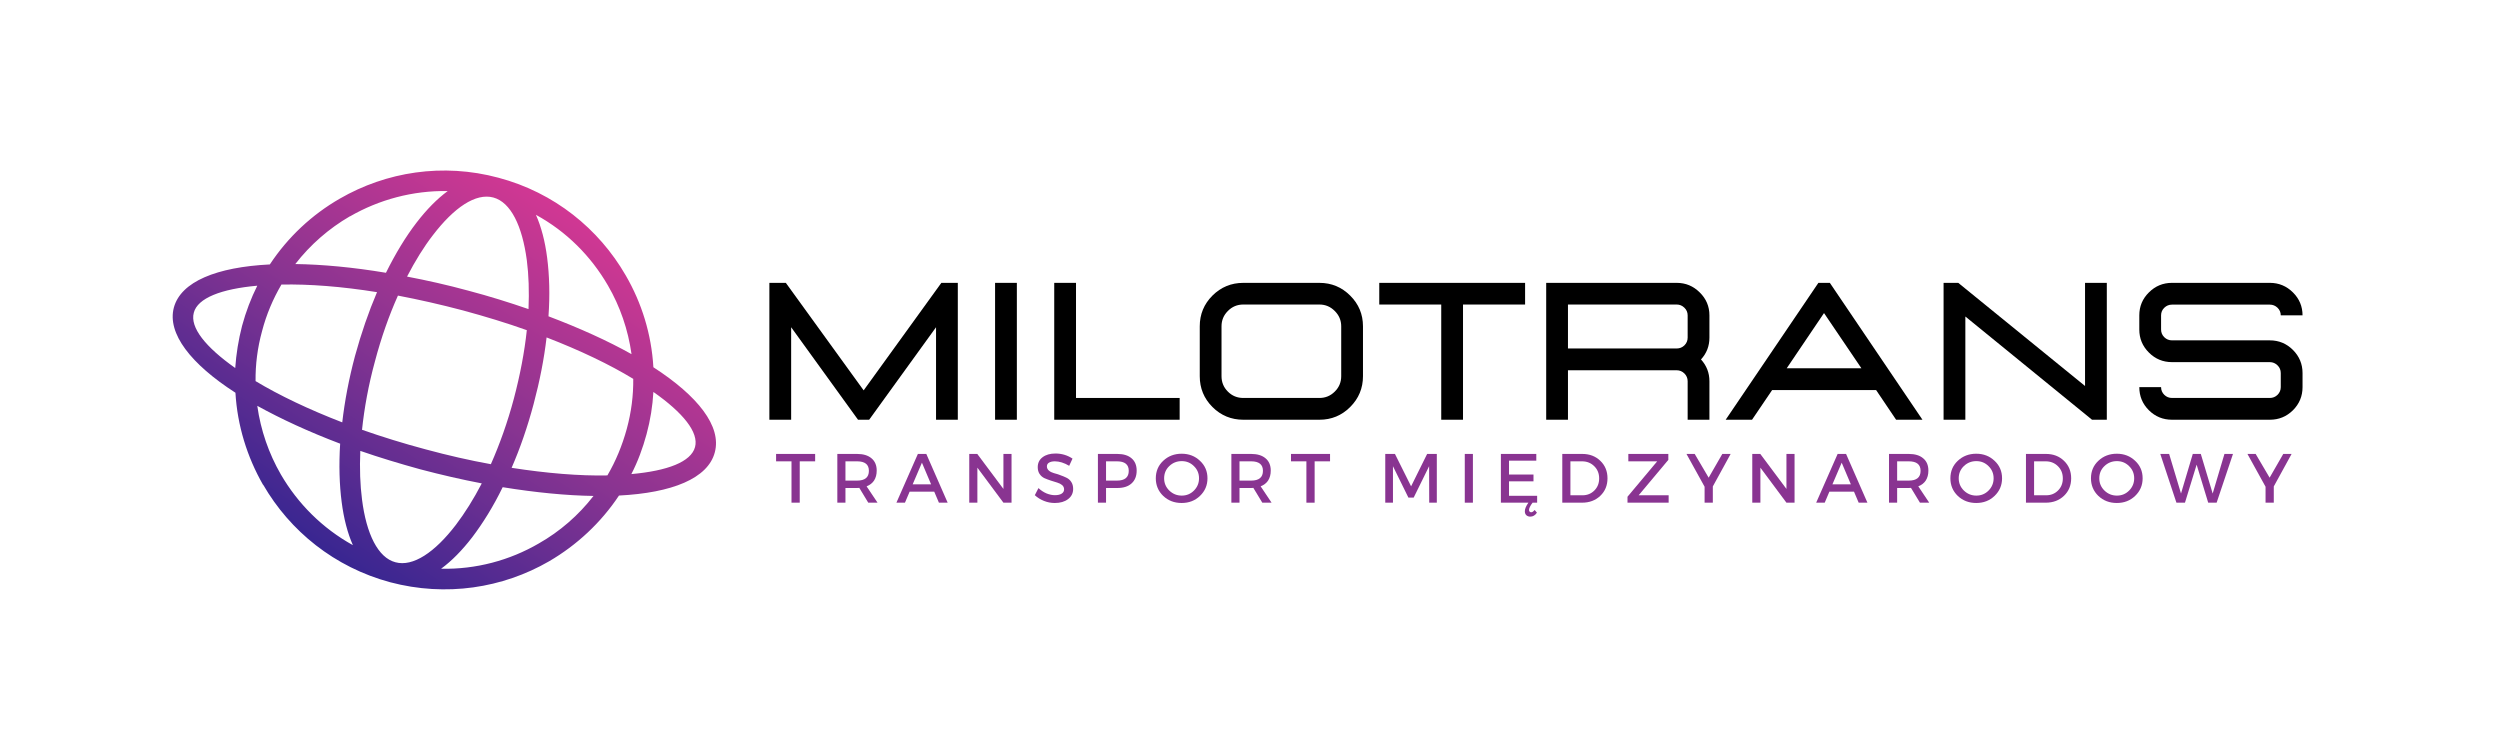 <?xml version="1.0" encoding="UTF-8" standalone="no"?>
<svg
   width="500"
   zoomAndPan="magnify"
   viewBox="0 0 375 112.5"
   height="150"
   preserveAspectRatio="xMidYMid"
   version="1.0"
   id="svg304"
   sodipodi:docname="milotrans.svg"
   inkscape:version="1.3.2 (091e20ef0f, 2023-11-25)"
   xmlns:inkscape="http://www.inkscape.org/namespaces/inkscape"
   xmlns:sodipodi="http://sodipodi.sourceforge.net/DTD/sodipodi-0.dtd"
   xmlns="http://www.w3.org/2000/svg"
   xmlns:svg="http://www.w3.org/2000/svg">
  <sodipodi:namedview
     id="namedview304"
     pagecolor="#ffffff"
     bordercolor="#000000"
     borderopacity="0.25"
     inkscape:showpageshadow="2"
     inkscape:pageopacity="0.0"
     inkscape:pagecheckerboard="0"
     inkscape:deskcolor="#d1d1d1"
     inkscape:zoom="1.538"
     inkscape:cx="250"
     inkscape:cy="93.953186"
     inkscape:window-width="2560"
     inkscape:window-height="975"
     inkscape:window-x="0"
     inkscape:window-y="0"
     inkscape:window-maximized="1"
     inkscape:current-layer="svg304" />
  <defs
     id="defs203">
    <g
       id="g1" />
    <clipPath
       id="9e66fc6096">
      <path
         d="M 25.051,156 H 108 v 63 H 25.051 Z m 0,0"
         clip-rule="nonzero"
         id="path1" />
    </clipPath>
    <clipPath
       id="d98e97ca8a">
      <path
         d="m 74.773,157.16 c 8.383,2.227 15.055,7.672 19.074,14.629 2.422,4.16 3.875,8.867 4.16,13.797 6.672,4.309 10.266,8.867 9.211,12.773 -1.027,3.906 -6.414,6.074 -14.371,6.473 -2.707,4.078 -6.328,7.441 -10.492,9.867 -6.953,4.02 -15.449,5.359 -23.832,3.137 -8.355,-2.254 -15.027,-7.672 -19.047,-14.629 h -0.027 c -2.395,-4.191 -3.848,-8.895 -4.133,-13.797 -6.699,-4.309 -10.266,-8.898 -9.238,-12.773 1.055,-3.906 6.441,-6.074 14.398,-6.473 2.707,-4.105 6.328,-7.473 10.492,-9.867 6.957,-4.02 15.453,-5.387 23.805,-3.137 z m 23.234,32.133 c -0.113,2.082 -0.453,4.223 -1.023,6.332 -0.57,2.109 -1.312,4.105 -2.281,5.988 5.418,-0.488 8.953,-1.828 9.551,-4.051 0.598,-2.195 -1.797,-5.16 -6.246,-8.27 z m -62.723,-3.59 c 0.145,-2.109 0.484,-4.223 1.027,-6.332 0.57,-2.109 1.34,-4.133 2.281,-6.016 -5.418,0.484 -8.953,1.855 -9.523,4.051 -0.598,2.223 1.77,5.16 6.215,8.297 z m 53.742,19.188 c -4.074,-0.059 -8.695,-0.512 -13.625,-1.312 -1.398,2.879 -2.965,5.391 -4.562,7.5 -1.512,1.965 -3.078,3.562 -4.676,4.73 5.215,0.117 10.293,-1.254 14.652,-3.789 3.164,-1.797 5.961,-4.223 8.211,-7.129 z m -16.762,-1.883 c -2.996,-0.57 -6.074,-1.281 -9.211,-2.109 -3.105,-0.855 -6.129,-1.766 -9.008,-2.766 -0.113,2.652 -0.027,5.105 0.258,7.301 0.652,5.16 2.395,8.723 5.016,9.406 2.625,0.715 5.902,-1.48 9.066,-5.617 1.34,-1.766 2.652,-3.848 3.879,-6.215 z m -21.242,-5.957 c -4.676,-1.77 -8.867,-3.707 -12.43,-5.676 0.512,3.648 1.711,7.129 3.535,10.293 2.539,4.363 6.215,8.07 10.805,10.605 -0.797,-1.793 -1.367,-3.988 -1.68,-6.441 -0.344,-2.625 -0.43,-5.59 -0.23,-8.781 z m -6.727,-26.945 c 4.074,0.059 8.668,0.484 13.598,1.312 1.426,-2.879 2.965,-5.418 4.59,-7.527 1.512,-1.969 3.082,-3.562 4.676,-4.734 -5.246,-0.086 -10.293,1.285 -14.652,3.793 h -0.031 c -3.133,1.824 -5.93,4.25 -8.18,7.156 z m 16.762,1.883 c 2.996,0.57 6.047,1.254 9.184,2.109 3.133,0.828 6.156,1.77 9.035,2.766 0.113,-2.652 0.031,-5.133 -0.254,-7.328 -0.688,-5.16 -2.398,-8.695 -5.02,-9.41 -2.652,-0.711 -5.902,1.512 -9.066,5.648 -1.367,1.766 -2.652,3.848 -3.879,6.215 z m 21.215,5.957 c 4.676,1.77 8.895,3.68 12.457,5.676 -0.512,-3.648 -1.711,-7.156 -3.535,-10.293 -2.539,-4.391 -6.215,-8.098 -10.805,-10.605 0.797,1.793 1.367,3.961 1.68,6.414 0.344,2.652 0.43,5.617 0.203,8.809 z m 12.715,9.383 c -3.566,-2.168 -7.984,-4.277 -13,-6.215 -0.371,3.191 -1.027,6.555 -1.941,9.977 -0.91,3.422 -2.023,6.645 -3.305,9.582 5.301,0.824 10.207,1.227 14.367,1.141 1.254,-2.141 2.223,-4.477 2.91,-6.988 0.684,-2.508 0.996,-5.016 0.969,-7.496 z M 79.023,180.027 C 76,178.945 72.805,177.977 69.441,177.062 c -3.336,-0.883 -6.613,-1.625 -9.75,-2.223 -1.34,2.992 -2.508,6.301 -3.449,9.863 -0.969,3.535 -1.598,7.016 -1.938,10.266 3.02,1.055 6.215,2.051 9.551,2.938 3.363,0.91 6.613,1.652 9.777,2.223 1.312,-2.965 2.508,-6.301 3.449,-9.836 0.941,-3.566 1.598,-7.016 1.941,-10.266 z m -22.469,-5.703 c -5.301,-0.855 -10.176,-1.223 -14.34,-1.141 -1.254,2.141 -2.254,4.477 -2.906,6.988 -0.688,2.508 -1,5.016 -0.973,7.496 3.566,2.141 7.984,4.25 13.004,6.188 0.367,-3.191 0.996,-6.527 1.91,-9.949 0.938,-3.422 2.051,-6.645 3.305,-9.582 z m 0,0"
         clip-rule="nonzero"
         id="path2" />
    </clipPath>
    <linearGradient
       x1="4.772"
       gradientTransform="matrix(2.851,0,0,2.851,25.907,156.078)"
       y1="25.781"
       x2="24.102"
       gradientUnits="userSpaceOnUse"
       y2="-3.564"
       id="d9aa461d5f">
      <stop
         stop-opacity="1"
         stop-color="rgb(13.3%, 13.3%, 56.898%)"
         offset="0"
         id="stop2" />
      <stop
         stop-opacity="1"
         stop-color="rgb(13.3%, 13.3%, 56.898%)"
         offset="0.062"
         id="stop3" />
      <stop
         stop-opacity="1"
         stop-color="rgb(13.3%, 13.3%, 56.898%)"
         offset="0.094"
         id="stop4" />
      <stop
         stop-opacity="1"
         stop-color="rgb(13.469%, 13.329%, 56.898%)"
         offset="0.102"
         id="stop5" />
      <stop
         stop-opacity="1"
         stop-color="rgb(14.03%, 13.428%, 56.898%)"
         offset="0.105"
         id="stop6" />
      <stop
         stop-opacity="1"
         stop-color="rgb(14.423%, 13.496%, 56.898%)"
         offset="0.109"
         id="stop7" />
      <stop
         stop-opacity="1"
         stop-color="rgb(14.815%, 13.565%, 56.898%)"
         offset="0.113"
         id="stop8" />
      <stop
         stop-opacity="1"
         stop-color="rgb(15.207%, 13.635%, 56.898%)"
         offset="0.117"
         id="stop9" />
      <stop
         stop-opacity="1"
         stop-color="rgb(15.599%, 13.704%, 56.898%)"
         offset="0.121"
         id="stop10" />
      <stop
         stop-opacity="1"
         stop-color="rgb(15.993%, 13.773%, 56.898%)"
         offset="0.125"
         id="stop11" />
      <stop
         stop-opacity="1"
         stop-color="rgb(16.385%, 13.841%, 56.898%)"
         offset="0.129"
         id="stop12" />
      <stop
         stop-opacity="1"
         stop-color="rgb(16.777%, 13.91%, 56.898%)"
         offset="0.133"
         id="stop13" />
      <stop
         stop-opacity="1"
         stop-color="rgb(17.169%, 13.979%, 56.898%)"
         offset="0.137"
         id="stop14" />
      <stop
         stop-opacity="1"
         stop-color="rgb(17.561%, 14.049%, 56.898%)"
         offset="0.141"
         id="stop15" />
      <stop
         stop-opacity="1"
         stop-color="rgb(17.953%, 14.117%, 56.898%)"
         offset="0.145"
         id="stop16" />
      <stop
         stop-opacity="1"
         stop-color="rgb(18.346%, 14.186%, 56.898%)"
         offset="0.148"
         id="stop17" />
      <stop
         stop-opacity="1"
         stop-color="rgb(18.738%, 14.255%, 56.898%)"
         offset="0.152"
         id="stop18" />
      <stop
         stop-opacity="1"
         stop-color="rgb(19.13%, 14.323%, 56.898%)"
         offset="0.156"
         id="stop19" />
      <stop
         stop-opacity="1"
         stop-color="rgb(19.522%, 14.392%, 56.898%)"
         offset="0.16"
         id="stop20" />
      <stop
         stop-opacity="1"
         stop-color="rgb(19.914%, 14.462%, 56.898%)"
         offset="0.164"
         id="stop21" />
      <stop
         stop-opacity="1"
         stop-color="rgb(20.306%, 14.531%, 56.898%)"
         offset="0.168"
         id="stop22" />
      <stop
         stop-opacity="1"
         stop-color="rgb(20.699%, 14.6%, 56.898%)"
         offset="0.172"
         id="stop23" />
      <stop
         stop-opacity="1"
         stop-color="rgb(21.091%, 14.668%, 56.898%)"
         offset="0.176"
         id="stop24" />
      <stop
         stop-opacity="1"
         stop-color="rgb(21.483%, 14.737%, 56.898%)"
         offset="0.18"
         id="stop25" />
      <stop
         stop-opacity="1"
         stop-color="rgb(21.875%, 14.806%, 56.898%)"
         offset="0.184"
         id="stop26" />
      <stop
         stop-opacity="1"
         stop-color="rgb(22.267%, 14.876%, 56.898%)"
         offset="0.188"
         id="stop27" />
      <stop
         stop-opacity="1"
         stop-color="rgb(22.659%, 14.944%, 56.898%)"
         offset="0.191"
         id="stop28" />
      <stop
         stop-opacity="1"
         stop-color="rgb(23.051%, 15.013%, 56.898%)"
         offset="0.195"
         id="stop29" />
      <stop
         stop-opacity="1"
         stop-color="rgb(23.444%, 15.082%, 56.898%)"
         offset="0.199"
         id="stop30" />
      <stop
         stop-opacity="1"
         stop-color="rgb(23.836%, 15.15%, 56.898%)"
         offset="0.203"
         id="stop31" />
      <stop
         stop-opacity="1"
         stop-color="rgb(24.228%, 15.219%, 56.898%)"
         offset="0.207"
         id="stop32" />
      <stop
         stop-opacity="1"
         stop-color="rgb(24.62%, 15.289%, 56.898%)"
         offset="0.211"
         id="stop33" />
      <stop
         stop-opacity="1"
         stop-color="rgb(25.012%, 15.358%, 56.898%)"
         offset="0.215"
         id="stop34" />
      <stop
         stop-opacity="1"
         stop-color="rgb(25.404%, 15.427%, 56.898%)"
         offset="0.219"
         id="stop35" />
      <stop
         stop-opacity="1"
         stop-color="rgb(25.797%, 15.495%, 56.898%)"
         offset="0.223"
         id="stop36" />
      <stop
         stop-opacity="1"
         stop-color="rgb(26.189%, 15.564%, 56.898%)"
         offset="0.227"
         id="stop37" />
      <stop
         stop-opacity="1"
         stop-color="rgb(26.581%, 15.633%, 56.898%)"
         offset="0.23"
         id="stop38" />
      <stop
         stop-opacity="1"
         stop-color="rgb(26.974%, 15.703%, 56.898%)"
         offset="0.234"
         id="stop39" />
      <stop
         stop-opacity="1"
         stop-color="rgb(27.367%, 15.771%, 56.898%)"
         offset="0.238"
         id="stop40" />
      <stop
         stop-opacity="1"
         stop-color="rgb(27.759%, 15.84%, 56.898%)"
         offset="0.242"
         id="stop41" />
      <stop
         stop-opacity="1"
         stop-color="rgb(28.151%, 15.909%, 56.898%)"
         offset="0.246"
         id="stop42" />
      <stop
         stop-opacity="1"
         stop-color="rgb(28.543%, 15.977%, 56.898%)"
         offset="0.25"
         id="stop43" />
      <stop
         stop-opacity="1"
         stop-color="rgb(28.935%, 16.046%, 56.898%)"
         offset="0.254"
         id="stop44" />
      <stop
         stop-opacity="1"
         stop-color="rgb(29.327%, 16.116%, 56.898%)"
         offset="0.258"
         id="stop45" />
      <stop
         stop-opacity="1"
         stop-color="rgb(29.72%, 16.185%, 56.898%)"
         offset="0.262"
         id="stop46" />
      <stop
         stop-opacity="1"
         stop-color="rgb(30.112%, 16.254%, 56.898%)"
         offset="0.266"
         id="stop47" />
      <stop
         stop-opacity="1"
         stop-color="rgb(30.504%, 16.322%, 56.898%)"
         offset="0.27"
         id="stop48" />
      <stop
         stop-opacity="1"
         stop-color="rgb(30.896%, 16.391%, 56.898%)"
         offset="0.273"
         id="stop49" />
      <stop
         stop-opacity="1"
         stop-color="rgb(31.288%, 16.46%, 56.898%)"
         offset="0.277"
         id="stop50" />
      <stop
         stop-opacity="1"
         stop-color="rgb(31.68%, 16.53%, 56.898%)"
         offset="0.281"
         id="stop51" />
      <stop
         stop-opacity="1"
         stop-color="rgb(32.072%, 16.599%, 56.898%)"
         offset="0.285"
         id="stop52" />
      <stop
         stop-opacity="1"
         stop-color="rgb(32.465%, 16.667%, 56.898%)"
         offset="0.289"
         id="stop53" />
      <stop
         stop-opacity="1"
         stop-color="rgb(32.857%, 16.736%, 56.898%)"
         offset="0.293"
         id="stop54" />
      <stop
         stop-opacity="1"
         stop-color="rgb(33.249%, 16.806%, 56.898%)"
         offset="0.297"
         id="stop55" />
      <stop
         stop-opacity="1"
         stop-color="rgb(33.641%, 16.875%, 56.898%)"
         offset="0.301"
         id="stop56" />
      <stop
         stop-opacity="1"
         stop-color="rgb(34.033%, 16.943%, 56.898%)"
         offset="0.305"
         id="stop57" />
      <stop
         stop-opacity="1"
         stop-color="rgb(34.425%, 17.012%, 56.898%)"
         offset="0.309"
         id="stop58" />
      <stop
         stop-opacity="1"
         stop-color="rgb(34.818%, 17.081%, 56.898%)"
         offset="0.312"
         id="stop59" />
      <stop
         stop-opacity="1"
         stop-color="rgb(35.21%, 17.149%, 56.898%)"
         offset="0.316"
         id="stop60" />
      <stop
         stop-opacity="1"
         stop-color="rgb(35.602%, 17.22%, 56.898%)"
         offset="0.32"
         id="stop61" />
      <stop
         stop-opacity="1"
         stop-color="rgb(35.994%, 17.288%, 56.898%)"
         offset="0.324"
         id="stop62" />
      <stop
         stop-opacity="1"
         stop-color="rgb(36.386%, 17.357%, 56.898%)"
         offset="0.328"
         id="stop63" />
      <stop
         stop-opacity="1"
         stop-color="rgb(36.778%, 17.426%, 56.898%)"
         offset="0.332"
         id="stop64" />
      <stop
         stop-opacity="1"
         stop-color="rgb(37.17%, 17.494%, 56.898%)"
         offset="0.336"
         id="stop65" />
      <stop
         stop-opacity="1"
         stop-color="rgb(37.563%, 17.563%, 56.898%)"
         offset="0.34"
         id="stop66" />
      <stop
         stop-opacity="1"
         stop-color="rgb(37.956%, 17.633%, 56.898%)"
         offset="0.344"
         id="stop67" />
      <stop
         stop-opacity="1"
         stop-color="rgb(38.348%, 17.702%, 56.898%)"
         offset="0.348"
         id="stop68" />
      <stop
         stop-opacity="1"
         stop-color="rgb(38.741%, 17.77%, 56.898%)"
         offset="0.352"
         id="stop69" />
      <stop
         stop-opacity="1"
         stop-color="rgb(39.133%, 17.839%, 56.898%)"
         offset="0.355"
         id="stop70" />
      <stop
         stop-opacity="1"
         stop-color="rgb(39.525%, 17.908%, 56.898%)"
         offset="0.359"
         id="stop71" />
      <stop
         stop-opacity="1"
         stop-color="rgb(39.917%, 17.976%, 56.898%)"
         offset="0.363"
         id="stop72" />
      <stop
         stop-opacity="1"
         stop-color="rgb(40.309%, 18.047%, 56.898%)"
         offset="0.367"
         id="stop73" />
      <stop
         stop-opacity="1"
         stop-color="rgb(40.701%, 18.115%, 56.898%)"
         offset="0.371"
         id="stop74" />
      <stop
         stop-opacity="1"
         stop-color="rgb(41.093%, 18.184%, 56.898%)"
         offset="0.375"
         id="stop75" />
      <stop
         stop-opacity="1"
         stop-color="rgb(41.486%, 18.253%, 56.898%)"
         offset="0.379"
         id="stop76" />
      <stop
         stop-opacity="1"
         stop-color="rgb(41.878%, 18.321%, 56.898%)"
         offset="0.383"
         id="stop77" />
      <stop
         stop-opacity="1"
         stop-color="rgb(42.27%, 18.39%, 56.898%)"
         offset="0.387"
         id="stop78" />
      <stop
         stop-opacity="1"
         stop-color="rgb(42.662%, 18.46%, 56.898%)"
         offset="0.391"
         id="stop79" />
      <stop
         stop-opacity="1"
         stop-color="rgb(43.054%, 18.529%, 56.898%)"
         offset="0.395"
         id="stop80" />
      <stop
         stop-opacity="1"
         stop-color="rgb(43.446%, 18.597%, 56.898%)"
         offset="0.398"
         id="stop81" />
      <stop
         stop-opacity="1"
         stop-color="rgb(43.839%, 18.666%, 56.898%)"
         offset="0.402"
         id="stop82" />
      <stop
         stop-opacity="1"
         stop-color="rgb(44.231%, 18.735%, 56.898%)"
         offset="0.406"
         id="stop83" />
      <stop
         stop-opacity="1"
         stop-color="rgb(44.623%, 18.803%, 56.898%)"
         offset="0.41"
         id="stop84" />
      <stop
         stop-opacity="1"
         stop-color="rgb(45.015%, 18.874%, 56.898%)"
         offset="0.414"
         id="stop85" />
      <stop
         stop-opacity="1"
         stop-color="rgb(45.407%, 18.942%, 56.898%)"
         offset="0.418"
         id="stop86" />
      <stop
         stop-opacity="1"
         stop-color="rgb(45.799%, 19.011%, 56.898%)"
         offset="0.422"
         id="stop87" />
      <stop
         stop-opacity="1"
         stop-color="rgb(46.191%, 19.08%, 56.898%)"
         offset="0.426"
         id="stop88" />
      <stop
         stop-opacity="1"
         stop-color="rgb(46.584%, 19.148%, 56.898%)"
         offset="0.43"
         id="stop89" />
      <stop
         stop-opacity="1"
         stop-color="rgb(46.976%, 19.217%, 56.898%)"
         offset="0.434"
         id="stop90" />
      <stop
         stop-opacity="1"
         stop-color="rgb(47.368%, 19.287%, 56.898%)"
         offset="0.438"
         id="stop91" />
      <stop
         stop-opacity="1"
         stop-color="rgb(47.76%, 19.356%, 56.898%)"
         offset="0.441"
         id="stop92" />
      <stop
         stop-opacity="1"
         stop-color="rgb(48.152%, 19.424%, 56.898%)"
         offset="0.445"
         id="stop93" />
      <stop
         stop-opacity="1"
         stop-color="rgb(48.544%, 19.493%, 56.898%)"
         offset="0.449"
         id="stop94" />
      <stop
         stop-opacity="1"
         stop-color="rgb(48.936%, 19.562%, 56.898%)"
         offset="0.453"
         id="stop95" />
      <stop
         stop-opacity="1"
         stop-color="rgb(49.329%, 19.63%, 56.898%)"
         offset="0.457"
         id="stop96" />
      <stop
         stop-opacity="1"
         stop-color="rgb(49.722%, 19.701%, 56.898%)"
         offset="0.461"
         id="stop97" />
      <stop
         stop-opacity="1"
         stop-color="rgb(50.114%, 19.769%, 56.898%)"
         offset="0.465"
         id="stop98" />
      <stop
         stop-opacity="1"
         stop-color="rgb(50.507%, 19.838%, 56.898%)"
         offset="0.469"
         id="stop99" />
      <stop
         stop-opacity="1"
         stop-color="rgb(50.899%, 19.907%, 56.898%)"
         offset="0.473"
         id="stop100" />
      <stop
         stop-opacity="1"
         stop-color="rgb(51.291%, 19.975%, 56.898%)"
         offset="0.477"
         id="stop101" />
      <stop
         stop-opacity="1"
         stop-color="rgb(51.683%, 20.044%, 56.898%)"
         offset="0.48"
         id="stop102" />
      <stop
         stop-opacity="1"
         stop-color="rgb(52.075%, 20.114%, 56.898%)"
         offset="0.484"
         id="stop103" />
      <stop
         stop-opacity="1"
         stop-color="rgb(52.467%, 20.183%, 56.898%)"
         offset="0.488"
         id="stop104" />
      <stop
         stop-opacity="1"
         stop-color="rgb(52.859%, 20.251%, 56.898%)"
         offset="0.492"
         id="stop105" />
      <stop
         stop-opacity="1"
         stop-color="rgb(53.252%, 20.32%, 56.898%)"
         offset="0.496"
         id="stop106" />
      <stop
         stop-opacity="1"
         stop-color="rgb(53.644%, 20.389%, 56.898%)"
         offset="0.5"
         id="stop107" />
      <stop
         stop-opacity="1"
         stop-color="rgb(54.001%, 20.41%, 56.906%)"
         offset="0.504"
         id="stop108" />
      <stop
         stop-opacity="1"
         stop-color="rgb(54.358%, 20.432%, 56.914%)"
         offset="0.508"
         id="stop109" />
      <stop
         stop-opacity="1"
         stop-color="rgb(54.712%, 20.448%, 56.92%)"
         offset="0.512"
         id="stop110" />
      <stop
         stop-opacity="1"
         stop-color="rgb(55.066%, 20.465%, 56.927%)"
         offset="0.516"
         id="stop111" />
      <stop
         stop-opacity="1"
         stop-color="rgb(55.42%, 20.482%, 56.935%)"
         offset="0.52"
         id="stop112" />
      <stop
         stop-opacity="1"
         stop-color="rgb(55.774%, 20.499%, 56.943%)"
         offset="0.523"
         id="stop113" />
      <stop
         stop-opacity="1"
         stop-color="rgb(56.128%, 20.515%, 56.95%)"
         offset="0.527"
         id="stop114" />
      <stop
         stop-opacity="1"
         stop-color="rgb(56.482%, 20.532%, 56.958%)"
         offset="0.531"
         id="stop115" />
      <stop
         stop-opacity="1"
         stop-color="rgb(56.836%, 20.549%, 56.964%)"
         offset="0.535"
         id="stop116" />
      <stop
         stop-opacity="1"
         stop-color="rgb(57.19%, 20.566%, 56.972%)"
         offset="0.539"
         id="stop117" />
      <stop
         stop-opacity="1"
         stop-color="rgb(57.544%, 20.583%, 56.979%)"
         offset="0.543"
         id="stop118" />
      <stop
         stop-opacity="1"
         stop-color="rgb(57.898%, 20.601%, 56.987%)"
         offset="0.547"
         id="stop119" />
      <stop
         stop-opacity="1"
         stop-color="rgb(58.252%, 20.618%, 56.995%)"
         offset="0.551"
         id="stop120" />
      <stop
         stop-opacity="1"
         stop-color="rgb(58.606%, 20.634%, 57.002%)"
         offset="0.555"
         id="stop121" />
      <stop
         stop-opacity="1"
         stop-color="rgb(58.96%, 20.651%, 57.01%)"
         offset="0.559"
         id="stop122" />
      <stop
         stop-opacity="1"
         stop-color="rgb(59.314%, 20.668%, 57.018%)"
         offset="0.562"
         id="stop123" />
      <stop
         stop-opacity="1"
         stop-color="rgb(59.668%, 20.685%, 57.024%)"
         offset="0.566"
         id="stop124" />
      <stop
         stop-opacity="1"
         stop-color="rgb(60.023%, 20.702%, 57.031%)"
         offset="0.57"
         id="stop125" />
      <stop
         stop-opacity="1"
         stop-color="rgb(60.378%, 20.718%, 57.039%)"
         offset="0.574"
         id="stop126" />
      <stop
         stop-opacity="1"
         stop-color="rgb(60.732%, 20.737%, 57.047%)"
         offset="0.578"
         id="stop127" />
      <stop
         stop-opacity="1"
         stop-color="rgb(61.086%, 20.753%, 57.054%)"
         offset="0.582"
         id="stop128" />
      <stop
         stop-opacity="1"
         stop-color="rgb(61.44%, 20.77%, 57.062%)"
         offset="0.586"
         id="stop129" />
      <stop
         stop-opacity="1"
         stop-color="rgb(61.794%, 20.787%, 57.069%)"
         offset="0.59"
         id="stop130" />
      <stop
         stop-opacity="1"
         stop-color="rgb(62.148%, 20.804%, 57.077%)"
         offset="0.594"
         id="stop131" />
      <stop
         stop-opacity="1"
         stop-color="rgb(62.502%, 20.821%, 57.083%)"
         offset="0.598"
         id="stop132" />
      <stop
         stop-opacity="1"
         stop-color="rgb(62.856%, 20.837%, 57.091%)"
         offset="0.602"
         id="stop133" />
      <stop
         stop-opacity="1"
         stop-color="rgb(63.21%, 20.854%, 57.098%)"
         offset="0.605"
         id="stop134" />
      <stop
         stop-opacity="1"
         stop-color="rgb(63.564%, 20.872%, 57.106%)"
         offset="0.609"
         id="stop135" />
      <stop
         stop-opacity="1"
         stop-color="rgb(63.918%, 20.889%, 57.114%)"
         offset="0.613"
         id="stop136" />
      <stop
         stop-opacity="1"
         stop-color="rgb(64.272%, 20.906%, 57.121%)"
         offset="0.617"
         id="stop137" />
      <stop
         stop-opacity="1"
         stop-color="rgb(64.626%, 20.923%, 57.127%)"
         offset="0.621"
         id="stop138" />
      <stop
         stop-opacity="1"
         stop-color="rgb(64.98%, 20.94%, 57.135%)"
         offset="0.625"
         id="stop139" />
      <stop
         stop-opacity="1"
         stop-color="rgb(65.334%, 20.956%, 57.143%)"
         offset="0.629"
         id="stop140" />
      <stop
         stop-opacity="1"
         stop-color="rgb(65.688%, 20.973%, 57.15%)"
         offset="0.633"
         id="stop141" />
      <stop
         stop-opacity="1"
         stop-color="rgb(66.042%, 20.99%, 57.158%)"
         offset="0.637"
         id="stop142" />
      <stop
         stop-opacity="1"
         stop-color="rgb(66.397%, 21.007%, 57.166%)"
         offset="0.641"
         id="stop143" />
      <stop
         stop-opacity="1"
         stop-color="rgb(66.751%, 21.024%, 57.173%)"
         offset="0.645"
         id="stop144" />
      <stop
         stop-opacity="1"
         stop-color="rgb(67.105%, 21.042%, 57.181%)"
         offset="0.648"
         id="stop145" />
      <stop
         stop-opacity="1"
         stop-color="rgb(67.459%, 21.059%, 57.187%)"
         offset="0.652"
         id="stop146" />
      <stop
         stop-opacity="1"
         stop-color="rgb(67.813%, 21.075%, 57.195%)"
         offset="0.656"
         id="stop147" />
      <stop
         stop-opacity="1"
         stop-color="rgb(68.167%, 21.092%, 57.202%)"
         offset="0.66"
         id="stop148" />
      <stop
         stop-opacity="1"
         stop-color="rgb(68.521%, 21.109%, 57.21%)"
         offset="0.664"
         id="stop149" />
      <stop
         stop-opacity="1"
         stop-color="rgb(68.875%, 21.126%, 57.217%)"
         offset="0.668"
         id="stop150" />
      <stop
         stop-opacity="1"
         stop-color="rgb(69.229%, 21.143%, 57.225%)"
         offset="0.672"
         id="stop151" />
      <stop
         stop-opacity="1"
         stop-color="rgb(69.583%, 21.159%, 57.233%)"
         offset="0.676"
         id="stop152" />
      <stop
         stop-opacity="1"
         stop-color="rgb(69.937%, 21.178%, 57.24%)"
         offset="0.68"
         id="stop153" />
      <stop
         stop-opacity="1"
         stop-color="rgb(70.291%, 21.194%, 57.246%)"
         offset="0.684"
         id="stop154" />
      <stop
         stop-opacity="1"
         stop-color="rgb(70.645%, 21.211%, 57.254%)"
         offset="0.688"
         id="stop155" />
      <stop
         stop-opacity="1"
         stop-color="rgb(70.999%, 21.228%, 57.262%)"
         offset="0.691"
         id="stop156" />
      <stop
         stop-opacity="1"
         stop-color="rgb(71.353%, 21.245%, 57.269%)"
         offset="0.695"
         id="stop157" />
      <stop
         stop-opacity="1"
         stop-color="rgb(71.707%, 21.262%, 57.277%)"
         offset="0.699"
         id="stop158" />
      <stop
         stop-opacity="1"
         stop-color="rgb(72.063%, 21.278%, 57.285%)"
         offset="0.703"
         id="stop159" />
      <stop
         stop-opacity="1"
         stop-color="rgb(72.417%, 21.295%, 57.291%)"
         offset="0.707"
         id="stop160" />
      <stop
         stop-opacity="1"
         stop-color="rgb(72.771%, 21.313%, 57.298%)"
         offset="0.711"
         id="stop161" />
      <stop
         stop-opacity="1"
         stop-color="rgb(73.125%, 21.33%, 57.306%)"
         offset="0.715"
         id="stop162" />
      <stop
         stop-opacity="1"
         stop-color="rgb(73.479%, 21.347%, 57.314%)"
         offset="0.719"
         id="stop163" />
      <stop
         stop-opacity="1"
         stop-color="rgb(73.833%, 21.364%, 57.321%)"
         offset="0.723"
         id="stop164" />
      <stop
         stop-opacity="1"
         stop-color="rgb(74.187%, 21.381%, 57.329%)"
         offset="0.727"
         id="stop165" />
      <stop
         stop-opacity="1"
         stop-color="rgb(74.541%, 21.397%, 57.336%)"
         offset="0.73"
         id="stop166" />
      <stop
         stop-opacity="1"
         stop-color="rgb(74.895%, 21.414%, 57.344%)"
         offset="0.734"
         id="stop167" />
      <stop
         stop-opacity="1"
         stop-color="rgb(75.249%, 21.431%, 57.35%)"
         offset="0.738"
         id="stop168" />
      <stop
         stop-opacity="1"
         stop-color="rgb(75.603%, 21.449%, 57.358%)"
         offset="0.742"
         id="stop169" />
      <stop
         stop-opacity="1"
         stop-color="rgb(75.957%, 21.466%, 57.365%)"
         offset="0.746"
         id="stop170" />
      <stop
         stop-opacity="1"
         stop-color="rgb(76.311%, 21.483%, 57.373%)"
         offset="0.75"
         id="stop171" />
      <stop
         stop-opacity="1"
         stop-color="rgb(76.665%, 21.5%, 57.381%)"
         offset="0.754"
         id="stop172" />
      <stop
         stop-opacity="1"
         stop-color="rgb(77.019%, 21.516%, 57.388%)"
         offset="0.758"
         id="stop173" />
      <stop
         stop-opacity="1"
         stop-color="rgb(77.373%, 21.533%, 57.396%)"
         offset="0.762"
         id="stop174" />
      <stop
         stop-opacity="1"
         stop-color="rgb(77.728%, 21.55%, 57.404%)"
         offset="0.766"
         id="stop175" />
      <stop
         stop-opacity="1"
         stop-color="rgb(78.082%, 21.567%, 57.41%)"
         offset="0.77"
         id="stop176" />
      <stop
         stop-opacity="1"
         stop-color="rgb(78.436%, 21.584%, 57.417%)"
         offset="0.773"
         id="stop177" />
      <stop
         stop-opacity="1"
         stop-color="rgb(78.79%, 21.6%, 57.425%)"
         offset="0.777"
         id="stop178" />
      <stop
         stop-opacity="1"
         stop-color="rgb(79.144%, 21.619%, 57.433%)"
         offset="0.781"
         id="stop179" />
      <stop
         stop-opacity="1"
         stop-color="rgb(79.498%, 21.635%, 57.44%)"
         offset="0.785"
         id="stop180" />
      <stop
         stop-opacity="1"
         stop-color="rgb(79.852%, 21.652%, 57.448%)"
         offset="0.789"
         id="stop181" />
      <stop
         stop-opacity="1"
         stop-color="rgb(80.206%, 21.669%, 57.454%)"
         offset="0.793"
         id="stop182" />
      <stop
         stop-opacity="1"
         stop-color="rgb(80.56%, 21.686%, 57.462%)"
         offset="0.797"
         id="stop183" />
      <stop
         stop-opacity="1"
         stop-color="rgb(80.914%, 21.703%, 57.469%)"
         offset="0.801"
         id="stop184" />
      <stop
         stop-opacity="1"
         stop-color="rgb(81.268%, 21.719%, 57.477%)"
         offset="0.805"
         id="stop185" />
      <stop
         stop-opacity="1"
         stop-color="rgb(81.622%, 21.736%, 57.484%)"
         offset="0.809"
         id="stop186" />
      <stop
         stop-opacity="1"
         stop-color="rgb(81.976%, 21.754%, 57.492%)"
         offset="0.812"
         id="stop187" />
      <stop
         stop-opacity="1"
         stop-color="rgb(82.33%, 21.771%, 57.5%)"
         offset="0.816"
         id="stop188" />
      <stop
         stop-opacity="1"
         stop-color="rgb(82.684%, 21.788%, 57.507%)"
         offset="0.82"
         id="stop189" />
      <stop
         stop-opacity="1"
         stop-color="rgb(83.038%, 21.805%, 57.513%)"
         offset="0.824"
         id="stop190" />
      <stop
         stop-opacity="1"
         stop-color="rgb(83.392%, 21.822%, 57.521%)"
         offset="0.828"
         id="stop191" />
      <stop
         stop-opacity="1"
         stop-color="rgb(83.746%, 21.838%, 57.529%)"
         offset="0.832"
         id="stop192" />
      <stop
         stop-opacity="1"
         stop-color="rgb(84.102%, 21.855%, 57.536%)"
         offset="0.836"
         id="stop193" />
      <stop
         stop-opacity="1"
         stop-color="rgb(84.456%, 21.872%, 57.544%)"
         offset="0.84"
         id="stop194" />
      <stop
         stop-opacity="1"
         stop-color="rgb(84.81%, 21.89%, 57.552%)"
         offset="0.844"
         id="stop195" />
      <stop
         stop-opacity="1"
         stop-color="rgb(85.164%, 21.907%, 57.559%)"
         offset="0.848"
         id="stop196" />
      <stop
         stop-opacity="1"
         stop-color="rgb(85.518%, 21.924%, 57.567%)"
         offset="0.852"
         id="stop197" />
      <stop
         stop-opacity="1"
         stop-color="rgb(85.872%, 21.941%, 57.573%)"
         offset="0.855"
         id="stop198" />
      <stop
         stop-opacity="1"
         stop-color="rgb(86.226%, 21.957%, 57.581%)"
         offset="0.859"
         id="stop199" />
      <stop
         stop-opacity="1"
         stop-color="rgb(86.58%, 21.974%, 57.588%)"
         offset="0.863"
         id="stop200" />
      <stop
         stop-opacity="1"
         stop-color="rgb(86.934%, 21.991%, 57.596%)"
         offset="0.867"
         id="stop201" />
      <stop
         stop-opacity="1"
         stop-color="rgb(87.016%, 21.994%, 57.597%)"
         offset="0.875"
         id="stop202" />
      <stop
         stop-opacity="1"
         stop-color="rgb(87.099%, 21.999%, 57.599%)"
         offset="1"
         id="stop203" />
    </linearGradient>
  </defs>
  <g
     clip-path="url(#9e66fc6096)"
     id="g205"
     transform="translate(0,-130.5)">
    <g
       clip-path="url(#d98e97ca8a)"
       id="g204">
      <path
         fill="url(#d9aa461d5f)"
         d="m 25.051,154.91 v 65.148 h 83.223 v -65.148 z m 0,0"
         fill-rule="nonzero"
         id="path204"
         style="fill:url(#d9aa461d5f)" />
    </g>
  </g>
  <g
     fill="#000000"
     fill-opacity="1"
     id="g208"
     transform="translate(0,-130.5)">
    <g
       transform="translate(112.547,193.46)"
       id="g207">
      <g
         id="g206">
        <path
           d="M 31.125,0 H 27.859 V -13.875 L 17.828,0 H 16.156 L 6.125,-13.875 V 0 H 2.859 v -20.531 h 2.469 L 17,-4.406 28.656,-20.531 H 31.125 Z m 0,0"
           id="path205" />
      </g>
    </g>
  </g>
  <g
     fill="#000000"
     fill-opacity="1"
     id="g211"
     transform="translate(0,-130.5)">
    <g
       transform="translate(146.403,193.46)"
       id="g210">
      <g
         id="g209">
        <path
           d="M 6.125,0 V -20.531 H 2.859 V 0 Z m 0,0"
           id="path208" />
      </g>
    </g>
  </g>
  <g
     fill="#000000"
     fill-opacity="1"
     id="g214"
     transform="translate(0,-130.5)">
    <g
       transform="translate(155.276,193.46)"
       id="g213">
      <g
         id="g212">
        <path
           d="M 21.672,0 V -3.266 H 6.125 V -20.531 H 2.859 V 0 Z m 0,0"
           id="path211" />
      </g>
    </g>
  </g>
  <g
     fill="#000000"
     fill-opacity="1"
     id="g217"
     transform="translate(0,-130.5)">
    <g
       transform="translate(177.822,193.46)"
       id="g216">
      <g
         id="g215">
        <path
           d="m 20.094,0 c 1.801,0 3.336,-0.633 4.609,-1.906 1.281,-1.281 1.922,-2.82 1.922,-4.625 v -7.484 c 0,-1.801 -0.641,-3.336 -1.922,-4.609 -1.273,-1.27 -2.809,-1.906 -4.609,-1.906 H 8.672 c -1.805,0 -3.344,0.637 -4.625,1.906 -1.273,1.273 -1.906,2.809 -1.906,4.609 v 7.484 c 0,1.805 0.633,3.344 1.906,4.625 C 5.328,-0.633 6.867,0 8.672,0 Z m 0,-3.266 H 8.672 c -0.906,0 -1.68,-0.316 -2.312,-0.953 C 5.723,-4.852 5.406,-5.625 5.406,-6.531 v -7.484 c 0,-0.895 0.316,-1.66 0.953,-2.297 0.633,-0.645 1.406,-0.969 2.312,-0.969 H 20.094 c 0.895,0 1.66,0.324 2.297,0.969 0.645,0.637 0.969,1.402 0.969,2.297 v 7.484 c 0,0.906 -0.324,1.68 -0.969,2.312 -0.637,0.637 -1.402,0.953 -2.297,0.953 z m 0,0"
           id="path214" />
      </g>
    </g>
  </g>
  <g
     fill="#000000"
     fill-opacity="1"
     id="g220"
     transform="translate(0,-130.5)">
    <g
       transform="translate(206.467,193.46)"
       id="g219">
      <g
         id="g218">
        <path
           d="M 12.984,0 H 9.719 V -17.281 H 0.422 v -3.25 h 21.875 v 3.25 h -9.312 z m 0,0"
           id="path217" />
      </g>
    </g>
  </g>
  <g
     fill="#000000"
     fill-opacity="1"
     id="g223"
     transform="translate(0,-130.5)">
    <g
       transform="translate(229.07,193.46)"
       id="g222">
      <g
         id="g221">
        <path
           d="m 27.344,0 h -3.266 v -5.781 c 0,-0.445 -0.164,-0.832 -0.484,-1.156 -0.324,-0.32 -0.711,-0.484 -1.156,-0.484 H 6.125 V 0 H 2.859 V -20.531 H 22.438 c 1.344,0 2.492,0.48 3.453,1.438 0.969,0.949 1.453,2.094 1.453,3.438 v 3.344 c 0,1.262 -0.422,2.352 -1.266,3.266 0.844,0.93 1.266,2.016 1.266,3.266 z M 22.438,-10.688 c 0.445,0 0.832,-0.156 1.156,-0.469 0.32,-0.32 0.484,-0.707 0.484,-1.156 v -3.344 c 0,-0.445 -0.164,-0.828 -0.484,-1.141 -0.324,-0.32 -0.711,-0.484 -1.156,-0.484 H 6.125 v 6.594 z m 0,0"
           id="path220" />
      </g>
    </g>
  </g>
  <g
     fill="#000000"
     fill-opacity="1"
     id="g226"
     transform="translate(0,-130.5)">
    <g
       transform="translate(258.43,193.46)"
       id="g225">
      <g
         id="g224">
        <path
           d="m 29.938,0 h -3.953 l -3,-4.453 H 7.391 L 4.375,0 H 0.422 l 13.906,-20.531 h 1.719 z M 20.781,-7.719 15.172,-16 9.578,-7.719 Z m 0,0"
           id="path223" />
      </g>
    </g>
  </g>
  <g
     fill="#000000"
     fill-opacity="1"
     id="g229"
     transform="translate(0,-130.5)">
    <g
       transform="translate(288.678,193.46)"
       id="g228">
      <g
         id="g227">
        <path
           d="M 27.344,0 H 25.125 l -19,-15.484 V 0 H 2.859 V -20.531 H 5.062 L 24.078,-5.062 v -15.469 h 3.266 z m 0,0"
           id="path226" />
      </g>
    </g>
  </g>
  <g
     fill="#000000"
     fill-opacity="1"
     id="g232"
     transform="translate(0,-130.5)">
    <g
       transform="translate(318.755,193.46)"
       id="g231">
      <g
         id="g230">
        <path
           d="M 21.719,0 H 7.047 C 5.691,0 4.535,-0.473 3.578,-1.422 2.617,-2.379 2.141,-3.535 2.141,-4.891 H 5.406 c 0,0.449 0.16,0.836 0.484,1.156 0.32,0.312 0.707,0.469 1.156,0.469 H 21.719 c 0.445,0 0.832,-0.156 1.156,-0.469 0.32,-0.32 0.484,-0.707 0.484,-1.156 V -7 c 0,-0.457 -0.164,-0.844 -0.484,-1.156 -0.324,-0.32 -0.711,-0.484 -1.156,-0.484 H 7.047 c -1.355,0 -2.512,-0.477 -3.469,-1.438 -0.961,-0.957 -1.438,-2.109 -1.438,-3.453 v -2.125 c 0,-1.344 0.477,-2.488 1.438,-3.438 0.957,-0.957 2.113,-1.438 3.469,-1.438 H 21.719 c 1.352,0 2.508,0.48 3.469,1.438 0.957,0.949 1.438,2.094 1.438,3.438 h -3.266 c 0,-0.445 -0.164,-0.828 -0.484,-1.141 -0.324,-0.312 -0.711,-0.469 -1.156,-0.469 H 7.047 c -0.449,0 -0.836,0.156 -1.156,0.469 -0.324,0.312 -0.484,0.695 -0.484,1.141 v 2.125 c 0,0.449 0.16,0.836 0.484,1.156 0.32,0.312 0.707,0.469 1.156,0.469 H 21.719 c 1.352,0 2.508,0.48 3.469,1.438 0.957,0.961 1.438,2.117 1.438,3.469 v 2.109 c 0,1.355 -0.48,2.512 -1.438,3.469 C 24.227,-0.473 23.07,0 21.719,0 Z m 0,0"
           id="path229" />
      </g>
    </g>
  </g>
  <g
     fill="#893491"
     fill-opacity="1"
     id="g235"
     transform="translate(0,-130.5)">
    <g
       transform="translate(116.319,205.902)"
       id="g234">
      <g
         id="g233">
        <path
           d="m 5.953,-6.203 h -2.312 V 0 H 2.406 V -6.203 H 0.094 V -7.312 h 5.859 z m 0,0"
           id="path232" />
      </g>
    </g>
  </g>
  <g
     fill="#893491"
     fill-opacity="1"
     id="g238"
     transform="translate(0,-130.5)">
    <g
       transform="translate(124.63,205.902)"
       id="g237">
      <g
         id="g236">
        <path
           d="M 5.609,0 4.266,-2.219 C 4.191,-2.207 4.082,-2.203 3.938,-2.203 h -1.75 V 0 H 0.969 V -7.312 H 3.938 c 0.926,0 1.645,0.219 2.156,0.656 0.52,0.43 0.781,1.043 0.781,1.844 0,0.586 -0.133,1.078 -0.391,1.484 -0.262,0.398 -0.637,0.688 -1.125,0.875 L 7,0 Z M 2.188,-3.312 h 1.75 c 1.176,0 1.766,-0.488 1.766,-1.469 0,-0.945 -0.59,-1.422 -1.766,-1.422 h -1.75 z m 0,0"
           id="path235" />
      </g>
    </g>
  </g>
  <g
     fill="#893491"
     fill-opacity="1"
     id="g241"
     transform="translate(0,-130.5)">
    <g
       transform="translate(134.446,205.902)"
       id="g240">
      <g
         id="g239">
        <path
           d="M 5.688,-1.656 H 2 L 1.297,0 h -1.281 l 3.219,-7.312 H 4.5 L 7.703,0 h -1.312 z M 5.219,-2.75 3.844,-6 2.453,-2.75 Z m 0,0"
           id="path238" />
      </g>
    </g>
  </g>
  <g
     fill="#893491"
     fill-opacity="1"
     id="g244"
     transform="translate(0,-130.5)">
    <g
       transform="translate(144.419,205.902)"
       id="g243">
      <g
         id="g242">
        <path
           d="M 7.312,0 H 6.094 L 2.188,-5.25 V 0 H 0.969 v -7.312 h 1.203 l 3.922,5.25 v -5.25 H 7.312 Z m 0,0"
           id="path241" />
      </g>
    </g>
  </g>
  <g
     fill="#893491"
     fill-opacity="1"
     id="g247"
     transform="translate(0,-130.5)">
    <g
       transform="translate(154.957,205.902)"
       id="g246">
      <g
         id="g245">
        <path
           d="m 3.359,-7.375 c 0.945,0 1.801,0.258 2.562,0.766 l -0.5,1.078 c -0.75,-0.445 -1.469,-0.672 -2.156,-0.672 -0.367,0 -0.656,0.07 -0.875,0.203 -0.211,0.125 -0.312,0.312 -0.312,0.562 0,0.242 0.098,0.449 0.297,0.625 0.195,0.168 0.441,0.293 0.734,0.375 0.289,0.074 0.602,0.172 0.938,0.297 C 4.391,-4.023 4.707,-3.895 5,-3.75 c 0.301,0.137 0.547,0.352 0.734,0.641 0.188,0.281 0.281,0.633 0.281,1.047 0,0.637 -0.258,1.148 -0.766,1.531 -0.512,0.387 -1.172,0.578 -1.984,0.578 -0.562,0 -1.105,-0.102 -1.625,-0.312 C 1.117,-0.473 0.66,-0.758 0.266,-1.125 L 0.812,-2.188 c 0.363,0.344 0.766,0.609 1.203,0.797 0.445,0.18 0.867,0.266 1.266,0.266 0.438,0 0.773,-0.078 1.016,-0.234 C 4.535,-1.516 4.656,-1.727 4.656,-2 4.656,-2.258 4.555,-2.473 4.359,-2.641 4.16,-2.805 3.914,-2.93 3.625,-3.016 3.332,-3.098 3.016,-3.195 2.672,-3.312 2.328,-3.426 2.008,-3.547 1.719,-3.672 c -0.293,-0.133 -0.539,-0.344 -0.734,-0.625 -0.188,-0.281 -0.281,-0.625 -0.281,-1.031 0,-0.625 0.238,-1.117 0.719,-1.484 0.488,-0.375 1.133,-0.562 1.938,-0.562 z m 0,0"
           id="path244" />
      </g>
    </g>
  </g>
  <g
     fill="#893491"
     fill-opacity="1"
     id="g250"
     transform="translate(0,-130.5)">
    <g
       transform="translate(163.718,205.902)"
       id="g249">
      <g
         id="g248">
        <path
           d="M 0.969,-7.312 H 3.875 c 0.926,0 1.641,0.219 2.141,0.656 0.508,0.43 0.766,1.043 0.766,1.844 0,0.824 -0.258,1.465 -0.766,1.922 -0.5,0.461 -1.215,0.688 -2.141,0.688 H 2.188 V 0 H 0.969 Z M 2.188,-6.203 V -3.312 h 1.641 c 1.176,0 1.766,-0.488 1.766,-1.469 0,-0.945 -0.59,-1.422 -1.766,-1.422 z m 0,0"
           id="path247" />
      </g>
    </g>
  </g>
  <g
     fill="#893491"
     fill-opacity="1"
     id="g253"
     transform="translate(0,-130.5)">
    <g
       transform="translate(173.011,205.902)"
       id="g252">
      <g
         id="g251">
        <path
           d="m 1.469,-6.281 c 0.75,-0.707 1.672,-1.062 2.766,-1.062 1.094,0 2.008,0.355 2.75,1.062 0.75,0.699 1.125,1.574 1.125,2.625 0,1.043 -0.375,1.922 -1.125,2.641 -0.742,0.711 -1.656,1.062 -2.75,1.062 -1.094,0 -2.016,-0.352 -2.766,-1.062 -0.742,-0.719 -1.109,-1.598 -1.109,-2.641 0,-1.051 0.367,-1.926 1.109,-2.625 z M 4.25,-6.234 c -0.73,0 -1.355,0.25 -1.875,0.75 -0.512,0.492 -0.766,1.102 -0.766,1.828 0,0.719 0.258,1.336 0.781,1.844 0.52,0.5 1.141,0.75 1.859,0.75 0.719,0 1.328,-0.25 1.828,-0.75 0.508,-0.508 0.766,-1.125 0.766,-1.844 0,-0.727 -0.258,-1.336 -0.766,-1.828 -0.5,-0.5 -1.109,-0.75 -1.828,-0.75 z m 0,0"
           id="path250" />
      </g>
    </g>
  </g>
  <g
     fill="#893491"
     fill-opacity="1"
     id="g256"
     transform="translate(0,-130.5)">
    <g
       transform="translate(183.737,205.902)"
       id="g255">
      <g
         id="g254">
        <path
           d="M 5.609,0 4.266,-2.219 C 4.191,-2.207 4.082,-2.203 3.938,-2.203 h -1.75 V 0 H 0.969 V -7.312 H 3.938 c 0.926,0 1.645,0.219 2.156,0.656 0.52,0.43 0.781,1.043 0.781,1.844 0,0.586 -0.133,1.078 -0.391,1.484 -0.262,0.398 -0.637,0.688 -1.125,0.875 L 7,0 Z M 2.188,-3.312 h 1.75 c 1.176,0 1.766,-0.488 1.766,-1.469 0,-0.945 -0.59,-1.422 -1.766,-1.422 h -1.75 z m 0,0"
           id="path253" />
      </g>
    </g>
  </g>
  <g
     fill="#893491"
     fill-opacity="1"
     id="g259"
     transform="translate(0,-130.5)">
    <g
       transform="translate(193.554,205.902)"
       id="g258">
      <g
         id="g257">
        <path
           d="m 5.953,-6.203 h -2.312 V 0 H 2.406 V -6.203 H 0.094 V -7.312 h 5.859 z m 0,0"
           id="path256" />
      </g>
    </g>
  </g>
  <g
     fill="#893491"
     fill-opacity="1"
     id="g262"
     transform="translate(0,-111)">
    <g
       transform="translate(201.865,205.902)"
       id="g261">
      <g
         id="g260" />
    </g>
  </g>
  <g
     fill="#893491"
     fill-opacity="1"
     id="g265"
     transform="translate(0,-130.5)">
    <g
       transform="translate(206.82,205.902)"
       id="g264">
      <g
         id="g263">
        <path
           d="M 8.703,0 H 7.562 l -0.016,-5.469 -2.312,4.703 H 4.438 L 2.125,-5.469 V 0 H 0.969 V -7.312 H 2.422 L 4.844,-2.453 7.25,-7.312 h 1.453 z m 0,0"
           id="path262" />
      </g>
    </g>
  </g>
  <g
     fill="#893491"
     fill-opacity="1"
     id="g268"
     transform="translate(0,-130.5)">
    <g
       transform="translate(218.748,205.902)"
       id="g267">
      <g
         id="g266">
        <path
           d="M 2.188,0 H 0.969 V -7.312 H 2.188 Z m 0,0"
           id="path265" />
      </g>
    </g>
  </g>
  <g
     fill="#893491"
     fill-opacity="1"
     id="g271"
     transform="translate(0,-130.5)">
    <g
       transform="translate(224.164,205.902)"
       id="g270">
      <g
         id="g269">
        <path
           d="M 6.281,-6.297 H 2.188 v 2.078 h 3.672 v 1.016 H 2.188 V -1.031 H 6.406 V 0 H 5.719 C 5.363,0.477 5.188,0.844 5.188,1.094 c 0,0.102 0.031,0.188 0.094,0.25 0.062,0.062 0.141,0.094 0.234,0.094 0.164,0 0.336,-0.117 0.516,-0.344 L 6.375,1.5 C 6.113,1.895 5.781,2.094 5.375,2.094 5.145,2.094 4.953,2.023 4.797,1.891 4.641,1.754 4.562,1.551 4.562,1.281 4.562,0.938 4.738,0.508 5.094,0 h -4.125 v -7.312 h 5.312 z m 0,0"
           id="path268" />
      </g>
    </g>
  </g>
  <g
     fill="#893491"
     fill-opacity="1"
     id="g274"
     transform="translate(0,-130.5)">
    <g
       transform="translate(233.374,205.902)"
       id="g273">
      <g
         id="g272">
        <path
           d="m 0.969,-7.312 h 3 c 1.094,0 1.992,0.344 2.703,1.031 0.719,0.688 1.078,1.562 1.078,2.625 0,1.062 -0.359,1.938 -1.078,2.625 C 5.953,-0.344 5.039,0 3.938,0 H 0.969 Z m 1.219,1.109 v 5.094 H 4 c 0.707,0 1.301,-0.238 1.781,-0.719 C 6.258,-2.305 6.5,-2.91 6.5,-3.641 6.5,-4.379 6.254,-4.988 5.766,-5.469 5.273,-5.957 4.664,-6.203 3.938,-6.203 Z m 0,0"
           id="path271" />
      </g>
    </g>
  </g>
  <g
     fill="#893491"
     fill-opacity="1"
     id="g277"
     transform="translate(0,-130.5)">
    <g
       transform="translate(243.734,205.902)"
       id="g276">
      <g
         id="g275">
        <path
           d="m 6.516,-6.422 -4.453,5.312 h 4.5 V 0 H 0.391 v -0.891 l 4.453,-5.312 H 0.516 V -7.312 h 6 z m 0,0"
           id="path274" />
      </g>
    </g>
  </g>
  <g
     fill="#893491"
     fill-opacity="1"
     id="g280"
     transform="translate(0,-130.5)">
    <g
       transform="translate(252.955,205.902)"
       id="g279">
      <g
         id="g278">
        <path
           d="M 3.969,-2.438 V 0 H 2.734 V -2.391 L 0.016,-7.312 H 1.25 L 3.344,-3.75 5.391,-7.312 h 1.25 z m 0,0"
           id="path277" />
      </g>
    </g>
  </g>
  <g
     fill="#893491"
     fill-opacity="1"
     id="g283"
     transform="translate(0,-130.5)">
    <g
       transform="translate(261.872,205.902)"
       id="g282">
      <g
         id="g281">
        <path
           d="M 7.312,0 H 6.094 L 2.188,-5.25 V 0 H 0.969 v -7.312 h 1.203 l 3.922,5.25 v -5.25 H 7.312 Z m 0,0"
           id="path280" />
      </g>
    </g>
  </g>
  <g
     fill="#893491"
     fill-opacity="1"
     id="g286"
     transform="translate(0,-130.5)">
    <g
       transform="translate(272.41,205.902)"
       id="g285">
      <g
         id="g284">
        <path
           d="M 5.688,-1.656 H 2 L 1.297,0 h -1.281 l 3.219,-7.312 H 4.5 L 7.703,0 h -1.312 z M 5.219,-2.75 3.844,-6 2.453,-2.75 Z m 0,0"
           id="path283" />
      </g>
    </g>
  </g>
  <g
     fill="#893491"
     fill-opacity="1"
     id="g289"
     transform="translate(0,-130.5)">
    <g
       transform="translate(282.383,205.902)"
       id="g288">
      <g
         id="g287">
        <path
           d="M 5.609,0 4.266,-2.219 C 4.191,-2.207 4.082,-2.203 3.938,-2.203 h -1.75 V 0 H 0.969 V -7.312 H 3.938 c 0.926,0 1.645,0.219 2.156,0.656 0.52,0.43 0.781,1.043 0.781,1.844 0,0.586 -0.133,1.078 -0.391,1.484 -0.262,0.398 -0.637,0.688 -1.125,0.875 L 7,0 Z M 2.188,-3.312 h 1.75 c 1.176,0 1.766,-0.488 1.766,-1.469 0,-0.945 -0.59,-1.422 -1.766,-1.422 h -1.75 z m 0,0"
           id="path286" />
      </g>
    </g>
  </g>
  <g
     fill="#893491"
     fill-opacity="1"
     id="g292"
     transform="translate(0,-130.5)">
    <g
       transform="translate(292.199,205.902)"
       id="g291">
      <g
         id="g290">
        <path
           d="m 1.469,-6.281 c 0.75,-0.707 1.672,-1.062 2.766,-1.062 1.094,0 2.008,0.355 2.75,1.062 0.75,0.699 1.125,1.574 1.125,2.625 0,1.043 -0.375,1.922 -1.125,2.641 -0.742,0.711 -1.656,1.062 -2.75,1.062 -1.094,0 -2.016,-0.352 -2.766,-1.062 -0.742,-0.719 -1.109,-1.598 -1.109,-2.641 0,-1.051 0.367,-1.926 1.109,-2.625 z M 4.25,-6.234 c -0.73,0 -1.355,0.25 -1.875,0.75 -0.512,0.492 -0.766,1.102 -0.766,1.828 0,0.719 0.258,1.336 0.781,1.844 0.52,0.5 1.141,0.75 1.859,0.75 0.719,0 1.328,-0.25 1.828,-0.75 0.508,-0.508 0.766,-1.125 0.766,-1.844 0,-0.727 -0.258,-1.336 -0.766,-1.828 -0.5,-0.5 -1.109,-0.75 -1.828,-0.75 z m 0,0"
           id="path289" />
      </g>
    </g>
  </g>
  <g
     fill="#893491"
     fill-opacity="1"
     id="g295"
     transform="translate(0,-130.5)">
    <g
       transform="translate(302.925,205.902)"
       id="g294">
      <g
         id="g293">
        <path
           d="m 0.969,-7.312 h 3 c 1.094,0 1.992,0.344 2.703,1.031 0.719,0.688 1.078,1.562 1.078,2.625 0,1.062 -0.359,1.938 -1.078,2.625 C 5.953,-0.344 5.039,0 3.938,0 H 0.969 Z m 1.219,1.109 v 5.094 H 4 c 0.707,0 1.301,-0.238 1.781,-0.719 C 6.258,-2.305 6.5,-2.91 6.5,-3.641 6.5,-4.379 6.254,-4.988 5.766,-5.469 5.273,-5.957 4.664,-6.203 3.938,-6.203 Z m 0,0"
           id="path292" />
      </g>
    </g>
  </g>
  <g
     fill="#893491"
     fill-opacity="1"
     id="g298"
     transform="translate(0,-130.5)">
    <g
       transform="translate(313.285,205.902)"
       id="g297">
      <g
         id="g296">
        <path
           d="m 1.469,-6.281 c 0.75,-0.707 1.672,-1.062 2.766,-1.062 1.094,0 2.008,0.355 2.75,1.062 0.75,0.699 1.125,1.574 1.125,2.625 0,1.043 -0.375,1.922 -1.125,2.641 -0.742,0.711 -1.656,1.062 -2.75,1.062 -1.094,0 -2.016,-0.352 -2.766,-1.062 -0.742,-0.719 -1.109,-1.598 -1.109,-2.641 0,-1.051 0.367,-1.926 1.109,-2.625 z M 4.25,-6.234 c -0.73,0 -1.355,0.25 -1.875,0.75 -0.512,0.492 -0.766,1.102 -0.766,1.828 0,0.719 0.258,1.336 0.781,1.844 0.52,0.5 1.141,0.75 1.859,0.75 0.719,0 1.328,-0.25 1.828,-0.75 0.508,-0.508 0.766,-1.125 0.766,-1.844 0,-0.727 -0.258,-1.336 -0.766,-1.828 -0.5,-0.5 -1.109,-0.75 -1.828,-0.75 z m 0,0"
           id="path295" />
      </g>
    </g>
  </g>
  <g
     fill="#893491"
     fill-opacity="1"
     id="g301"
     transform="translate(0,-130.5)">
    <g
       transform="translate(324.011,205.902)"
       id="g300">
      <g
         id="g299">
        <path
           d="M 8.484,0 H 7.219 L 5.484,-5.703 3.734,0 H 2.453 L 0.031,-7.312 h 1.328 l 1.781,5.938 1.766,-5.938 h 1.203 l 1.781,5.938 1.766,-5.938 h 1.281 z m 0,0"
           id="path298" />
      </g>
    </g>
  </g>
  <g
     fill="#893491"
     fill-opacity="1"
     id="g304"
     transform="translate(0,-130.5)">
    <g
       transform="translate(337.099,205.902)"
       id="g303">
      <g
         id="g302">
        <path
           d="M 3.969,-2.438 V 0 H 2.734 V -2.391 L 0.016,-7.312 H 1.25 L 3.344,-3.75 5.391,-7.312 h 1.25 z m 0,0"
           id="path301" />
      </g>
    </g>
  </g>
</svg>
